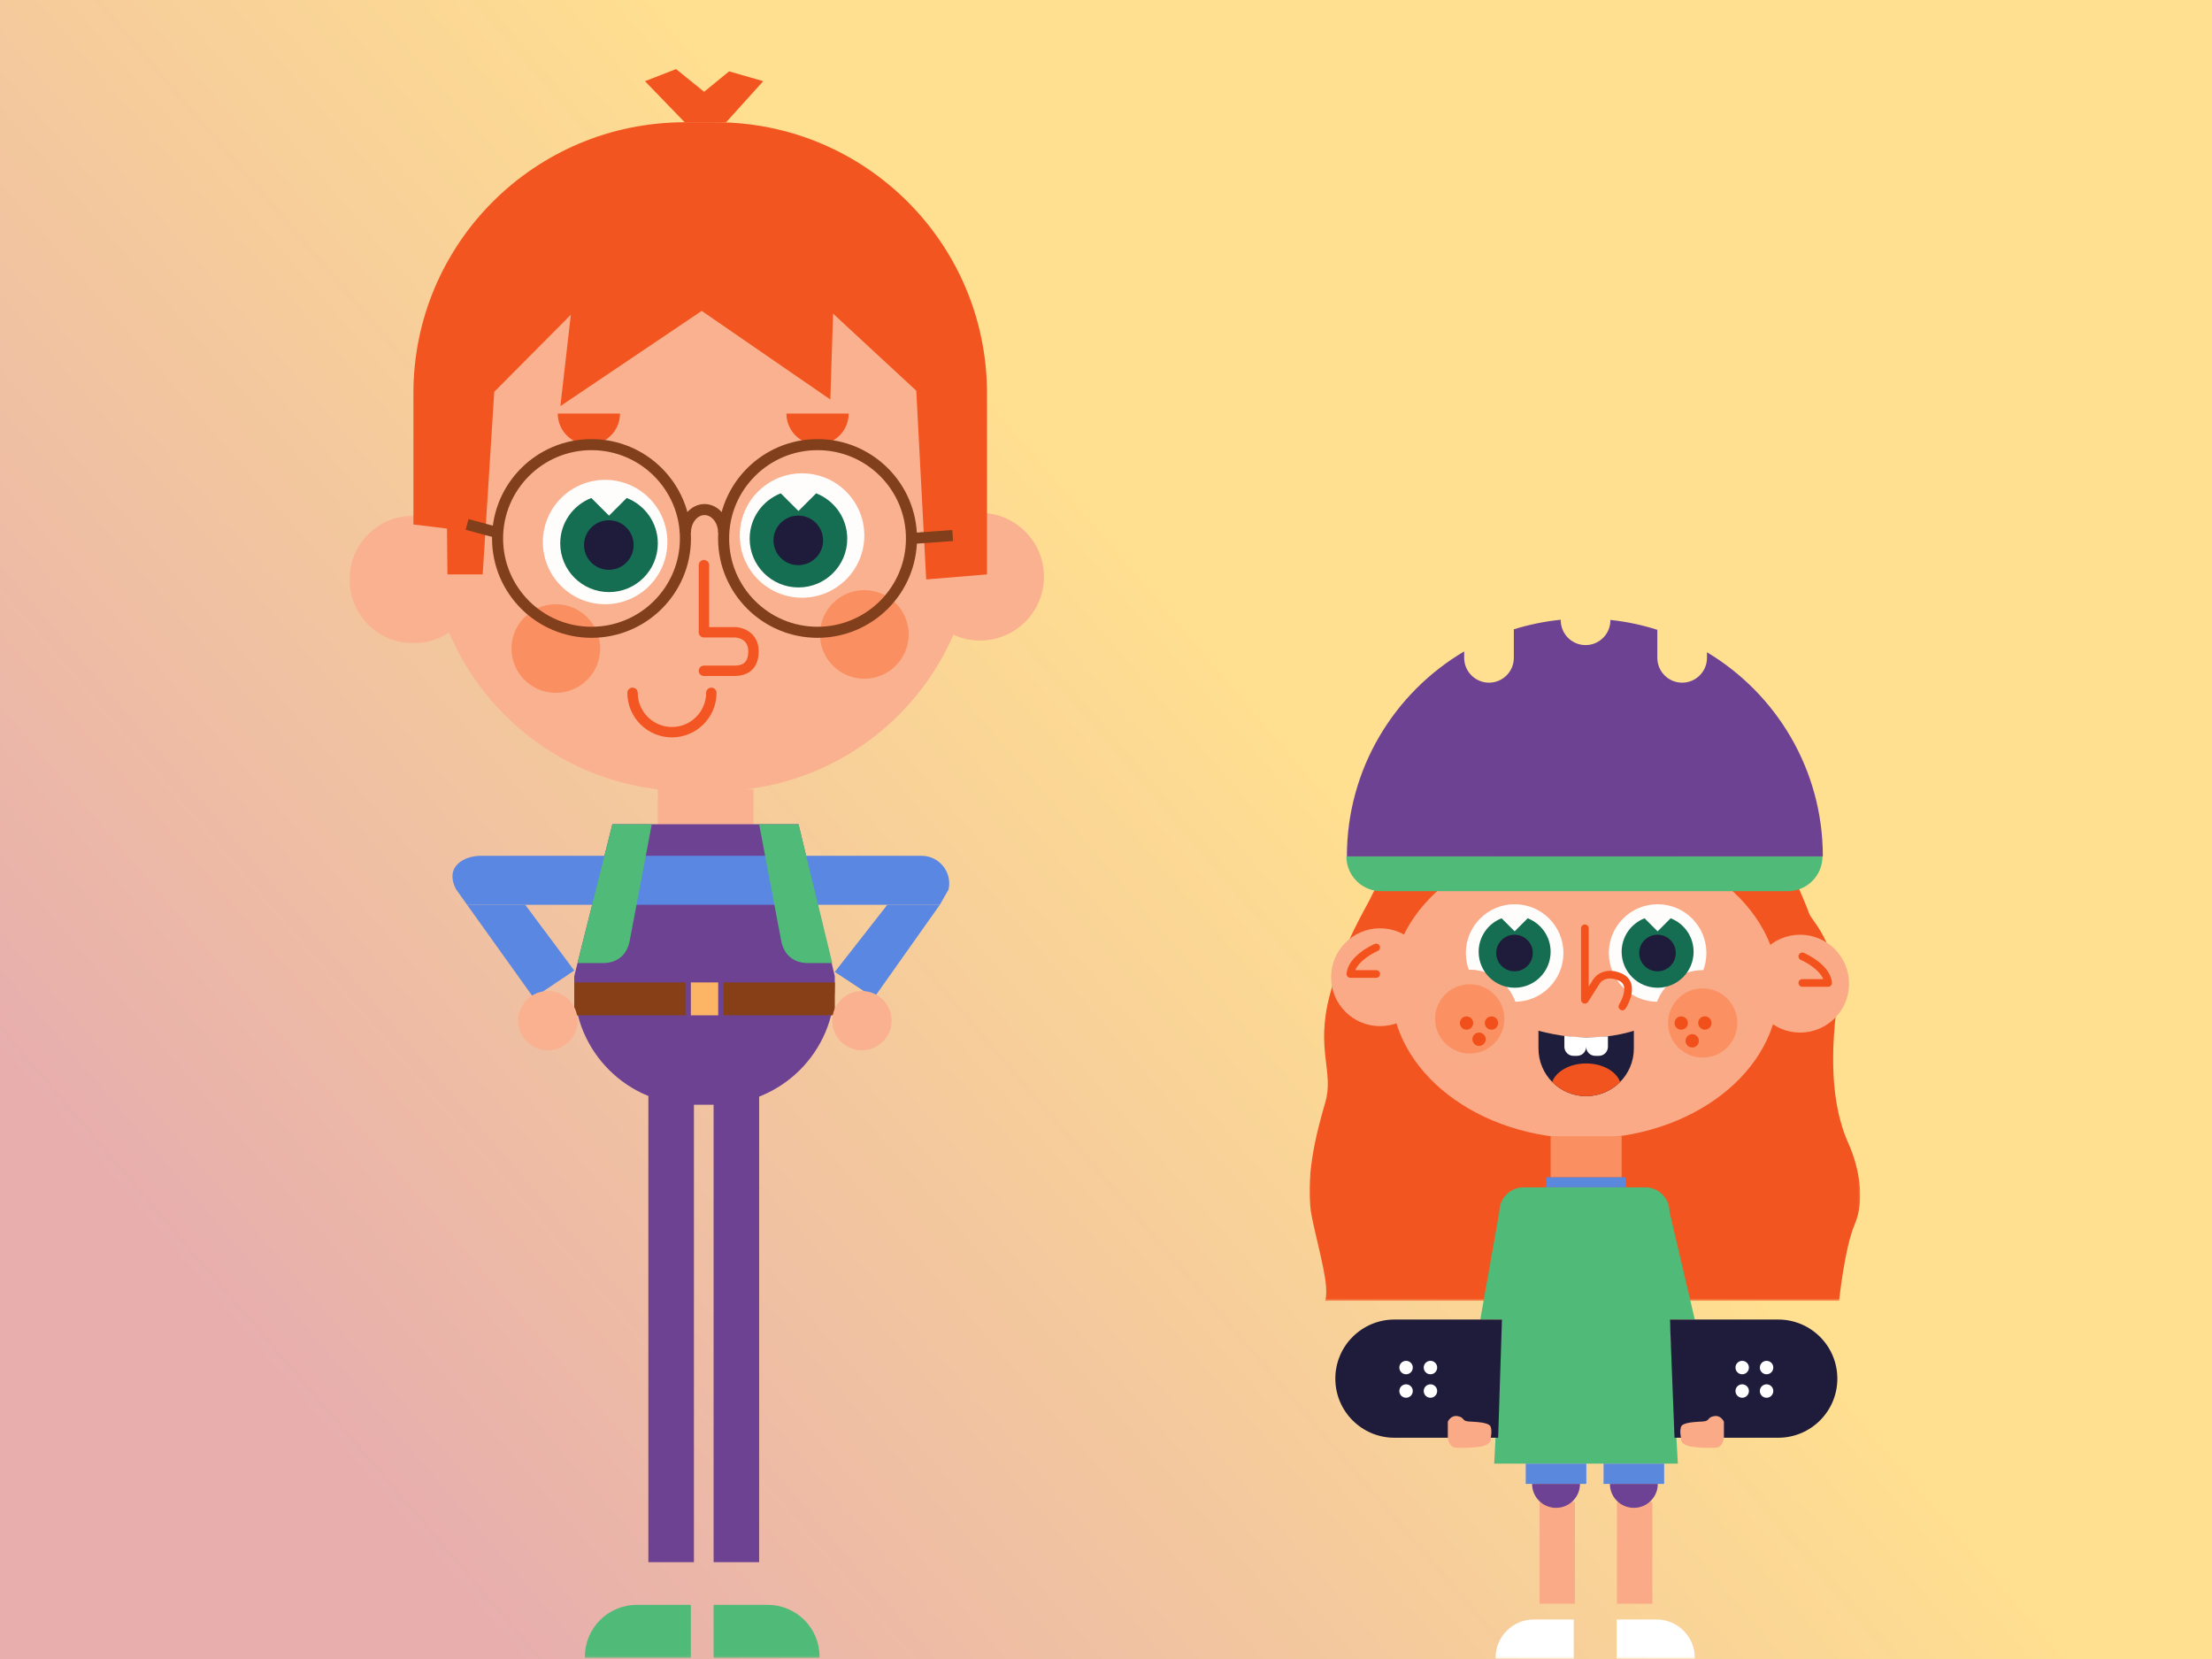 <?xml version="1.0" encoding="UTF-8"?>
<svg width="1000px" height="750px" viewBox="0 0 1000 750" version="1.1" xmlns="http://www.w3.org/2000/svg" xmlns:xlink="http://www.w3.org/1999/xlink">
    <rect x="0" y="0" width="1000" height="750" fill="#333333" stroke="none"/>
    <title>Artboard</title>
    <defs>
        <linearGradient x1="59.482%" y1="46.291%" x2="9.356%" y2="78.125%" id="linearGradient-1">
            <stop stop-color="#FFDF90" offset="0%"></stop>
            <stop stop-color="#E7AEAD" offset="100%"></stop>
        </linearGradient>
        <polygon id="path-2" points="0 0.485 248.938 0.485 248.938 187.574 0 187.574"></polygon>
        <polygon id="path-4" points="0 469.831 248.939 469.831 248.939 0.18 0 0.18"></polygon>
        <polygon id="path-6" points="0 0.362 57.784 0.362 57.784 58.08 0 58.08"></polygon>
        <polygon id="path-8" points="0 718.773 313.95 718.773 313.95 0.496 0 0.496"></polygon>
    </defs>
    <g id="Artboard" stroke="none" stroke-width="1" fill="none" fill-rule="evenodd">
        <rect id="Rectangle" fill="url(#linearGradient-1)" x="0" y="0" width="1000" height="750"></rect>
        <g id="Group" transform="translate(158, 30)">
            <g id="Group-81" transform="translate(434, 250)">
                <polygon id="Fill-1" fill="#FAAA87" points="104 445 120 445 120 399 104 399"></polygon>
                <polygon id="Fill-2" fill="#FAAA87" points="139 445 155 445 155 399 139 399"></polygon>
                <g id="Group-80">
                    <g id="Group-5" transform="translate(0, 120.452)">
                        <mask id="mask-3" fill="white">
                            <use xlink:href="#path-2"></use>
                        </mask>
                        <g id="Clip-4"></g>
                        <path d="M7.139,187.574 L239.425,187.574 C239.425,187.574 241.924,163.59 246.486,153.019 C251.047,142.451 248.766,127.943 243.582,116.338 C238.4,104.731 234.668,86.908 237.986,57.687 C241.304,28.464 226.997,15.822 225.96,12.713 C224.925,9.605 220.914,0.485 220.914,0.485 L216.196,1.207 L32.39,1.207 C32.39,1.207 30.458,-0.891 28.178,4.357 C25.897,9.605 15.531,24.941 9.104,49.603 C2.678,74.266 11.185,84.006 7.139,97.891 C3.093,111.778 -2.505,133.125 1.227,150.533 C4.959,167.943 8.905,180.467 7.139,187.574" id="Fill-3" fill="#F35520" mask="url(#mask-3)"></path>
                    </g>
                    <path d="M212.067,166.81 C212.067,204.324 172.855,234.733 124.484,234.733 C76.112,234.733 36.901,204.324 36.901,166.81 C36.901,129.298 76.112,98.888 124.484,98.888 C172.855,98.888 212.067,129.298 212.067,166.81" id="Fill-6" fill="#FAAA87"></path>
                    <path d="M216.197,122.884 L32.389,122.884 C23.712,122.884 16.68,115.852 16.68,107.178 L231.908,107.178 C231.908,115.852 224.874,122.884 216.197,122.884" id="Fill-8" fill="#50BA78"></path>
                    <path d="M179.691,14.87 L179.691,17.399 C179.691,23.597 174.665,28.622 168.465,28.622 C162.266,28.622 157.24,23.597 157.24,17.399 L157.24,4.726 C150.439,2.554 143.347,1.037 136.032,0.257 L136.032,0.413 C136.032,6.609 131.006,11.633 124.808,11.633 C118.608,11.633 113.582,6.609 113.582,0.413 L113.582,0.18 C106.272,0.915 99.178,2.382 92.373,4.508 L92.373,17.399 C92.373,23.597 87.347,28.622 81.149,28.622 C74.949,28.622 69.923,23.597 69.923,17.399 L69.923,14.499 C38.199,33.202 16.901,67.696 16.901,107.179 L232.068,107.179 C232.068,67.963 211.06,33.658 179.691,14.87" id="Fill-10" fill="#6D4293"></path>
                    <path d="M114.793,150.838 C114.793,163.014 104.918,172.885 92.738,172.885 C80.557,172.885 70.682,163.014 70.682,150.838 C70.682,138.66 80.557,128.789 92.738,128.789 C104.918,128.789 114.793,138.66 114.793,150.838" id="Fill-12" fill="#FFFDFB"></path>
                    <path d="M94.432,180.414 C94.432,192.59 84.557,202.461 72.377,202.461 C60.195,202.461 50.32,192.59 50.32,180.414 C50.32,168.237 60.195,158.365 72.377,158.365 C84.557,158.365 94.432,168.237 94.432,180.414" id="Fill-14" fill="#F9AB88"></path>
                    <path d="M88.098,180.616 C88.098,189.266 81.085,196.277 72.432,196.277 C63.78,196.277 56.765,189.266 56.765,180.616 C56.765,171.967 63.78,164.954 72.432,164.954 C81.085,164.954 88.098,171.967 88.098,180.616" id="Fill-16" fill="#FB9162"></path>
                    <path d="M179.431,150.838 C179.431,163.014 169.556,172.885 157.376,172.885 C145.194,172.885 135.319,163.014 135.319,150.838 C135.319,138.66 145.194,128.789 157.376,128.789 C169.556,128.789 179.431,138.66 179.431,150.838" id="Fill-18" fill="#FFFDFB"></path>
                    <path d="M199.815,180.616 C199.815,192.792 189.94,202.664 177.76,202.664 C165.579,202.664 155.704,192.792 155.704,180.616 C155.704,168.439 165.579,158.567 177.76,158.567 C189.94,158.567 199.815,168.439 199.815,180.616" id="Fill-20" fill="#F9AB88"></path>
                    <path d="M193.426,182.472 C193.426,191.121 186.413,198.132 177.76,198.132 C169.108,198.132 162.095,191.121 162.095,182.472 C162.095,173.823 169.108,166.81 177.76,166.81 C186.413,166.81 193.426,173.823 193.426,182.472" id="Fill-22" fill="#FB9162"></path>
                    <path d="M146.631,193.997 C146.631,205.902 136.978,215.553 125.067,215.553 C113.159,215.553 103.505,205.902 103.505,193.997 L103.505,185.973 C103.505,185.973 114.835,189.122 125.067,189.122 C137.647,189.122 146.631,185.973 146.631,185.973 L146.631,193.997 Z" id="Fill-24" fill="#1E1D3B"></path>
                    <path d="M134.911,188.503 L134.911,193.232 C134.911,195.493 133.076,197.327 130.813,197.327 L129.165,197.327 C126.902,197.327 125.067,195.493 125.067,193.232 C125.067,195.493 123.234,197.327 120.971,197.327 L119.322,197.327 C117.06,197.327 115.225,195.493 115.225,193.232 L115.225,188.348 L125.067,189.122 L134.911,188.503 Z" id="Fill-26" fill="#FFFFFF"></path>
                    <path d="M140.434,209.119 C138.66,204.311 132.451,200.763 125.068,200.763 C117.684,200.763 111.477,204.311 109.703,209.119 C109.703,209.119 115.486,215.584 125.068,215.553 C134.65,215.522 140.434,209.119 140.434,209.119" id="Fill-28" fill="#F25420"></path>
                    <path d="M141.442,176.743 C141.123,176.743 140.798,176.654 140.509,176.47 C139.704,175.956 139.466,174.884 139.98,174.076 C140.863,172.691 142.961,168.482 142.103,165.683 C141.77,164.602 141,163.813 139.746,163.27 C133.716,160.661 131.296,164.446 131.197,164.608 L125.949,172.908 C125.537,173.558 124.744,173.858 124,173.645 C123.26,173.431 122.75,172.752 122.75,171.98 L122.75,139.661 C122.75,138.704 123.525,137.927 124.484,137.927 C125.441,137.927 126.218,138.704 126.218,139.661 L126.218,165.994 L128.256,162.771 C129.638,160.531 134.12,157.058 141.123,160.087 C143.304,161.03 144.792,162.618 145.42,164.676 C146.896,169.501 143.317,175.298 142.902,175.945 C142.571,176.46 142.012,176.743 141.442,176.743" id="Fill-30" fill="#F3521C"></path>
                    <path d="M74.001,182.497 C74.001,184.161 72.65,185.511 70.985,185.511 C69.319,185.511 67.968,184.161 67.968,182.497 C67.968,180.832 69.319,179.482 70.985,179.482 C72.65,179.482 74.001,180.832 74.001,182.497" id="Fill-32" fill="#F2501B"></path>
                    <path d="M85.284,182.497 C85.284,184.161 83.933,185.511 82.268,185.511 C80.602,185.511 79.251,184.161 79.251,182.497 C79.251,180.832 80.602,179.482 82.268,179.482 C83.933,179.482 85.284,180.832 85.284,182.497" id="Fill-34" fill="#F2501B"></path>
                    <path d="M79.665,189.822 C79.665,191.487 78.316,192.837 76.65,192.837 C74.983,192.837 73.634,191.487 73.634,189.822 C73.634,188.158 74.983,186.808 76.65,186.808 C78.316,186.808 79.665,188.158 79.665,189.822" id="Fill-36" fill="#F2501B"></path>
                    <path d="M171.045,182.497 C171.045,184.161 169.696,185.511 168.029,185.511 C166.362,185.511 165.013,184.161 165.013,182.497 C165.013,180.832 166.362,179.482 168.029,179.482 C169.696,179.482 171.045,180.832 171.045,182.497" id="Fill-38" fill="#F2501B"></path>
                    <path d="M181.753,182.472 C181.753,184.136 180.402,185.487 178.737,185.487 C177.07,185.487 175.719,184.136 175.719,182.472 C175.719,180.806 177.07,179.457 178.737,179.457 C180.402,179.457 181.753,180.806 181.753,182.472" id="Fill-40" fill="#F2501B"></path>
                    <path d="M176.038,190.538 C176.038,192.203 174.687,193.553 173.022,193.553 C171.355,193.553 170.004,192.203 170.004,190.538 C170.004,188.874 171.355,187.524 173.022,187.524 C174.687,187.524 176.038,188.874 176.038,190.538" id="Fill-42" fill="#F2501B"></path>
                    <path d="M98.635,135.135 L92.739,141.029 L86.84,135.135 C80.775,137.498 76.469,143.379 76.469,150.279 C76.469,159.259 83.753,166.541 92.739,166.541 C101.722,166.541 109.004,159.259 109.004,150.279 C109.004,143.379 104.7,137.498 98.635,135.135" id="Fill-44" fill="#166E52"></path>
                    <path d="M100.946,150.838 C100.946,155.403 97.243,159.104 92.677,159.104 C88.111,159.104 84.408,155.403 84.408,150.838 C84.408,146.273 88.111,142.572 92.677,142.572 C97.243,142.572 100.946,146.273 100.946,150.838" id="Fill-46" fill="#1E1B3B"></path>
                    <path d="M163.272,135.135 L157.375,141.029 L151.477,135.135 C145.412,137.498 141.108,143.379 141.108,150.279 C141.108,159.259 148.39,166.541 157.375,166.541 C166.359,166.541 173.643,159.259 173.643,150.279 C173.643,143.379 169.338,137.498 163.272,135.135" id="Fill-48" fill="#166E52"></path>
                    <path d="M165.584,150.838 C165.584,155.403 161.881,159.104 157.315,159.104 C152.748,159.104 149.046,155.403 149.046,150.838 C149.046,146.273 152.748,142.572 157.315,142.572 C161.881,142.572 165.584,146.273 165.584,150.838" id="Fill-50" fill="#1E1B3B"></path>
                    <path d="M243.918,164.689 C243.918,176.905 234.013,186.807 221.793,186.807 C209.574,186.807 199.667,176.905 199.667,164.689 C199.667,152.475 209.574,142.572 221.793,142.572 C234.013,142.572 243.918,152.475 243.918,164.689" id="Fill-52" fill="#FAAA87"></path>
                    <path d="M54.016,161.779 C54.016,173.994 44.112,183.897 31.892,183.897 C19.672,183.897 9.766,173.994 9.766,161.779 C9.766,149.563 19.672,139.662 31.892,139.662 C44.112,139.662 54.016,149.563 54.016,161.779" id="Fill-54" fill="#FAAA87"></path>
                    <mask id="mask-5" fill="white">
                        <use xlink:href="#path-4"></use>
                    </mask>
                    <g id="Clip-57"></g>
                    <polygon id="Fill-56" fill="#FA9061" mask="url(#mask-5)" points="109.005 252.234 141.106 252.234 141.106 233.667 109.005 233.667"></polygon>
                    <polygon id="Fill-58" fill="#5A88DD" mask="url(#mask-5)" points="106.938 256.765 142.872 256.765 142.872 252.234 106.938 252.234"></polygon>
                    <path d="M166.519,381.684 L83.493,381.684 L86.804,316.51 L77.207,316.539 L85.836,267.748 C85.836,261.682 90.755,256.765 96.821,256.765 L151.763,256.765 C157.832,256.765 162.75,261.682 162.75,267.748 L174.18,316.539 L162.924,316.539 L166.519,381.684 Z" id="Fill-59" fill="#50BA78" mask="url(#mask-5)"></path>
                    <path d="M85.284,369.974 L38.4,369.974 C23.641,369.974 11.674,358.013 11.674,343.257 C11.674,328.502 23.641,316.539 38.4,316.539 L87.001,316.539 L85.284,369.974 Z" id="Fill-60" fill="#1F1C3B" mask="url(#mask-5)"></path>
                    <path d="M162.924,316.539 L211.896,316.539 C226.656,316.539 238.623,328.501 238.623,343.257 C238.623,358.012 226.656,369.973 211.896,369.973 L165.013,369.973 L162.924,316.539 Z" id="Fill-61" fill="#1F1C3B" mask="url(#mask-5)"></path>
                    <polygon id="Fill-62" fill="#5A88DD" mask="url(#mask-5)" points="97.755 390.851 125.146 390.851 125.146 381.685 97.755 381.685"></polygon>
                    <polygon id="Fill-63" fill="#5A88DD" mask="url(#mask-5)" points="132.936 390.851 160.327 390.851 160.327 381.685 132.936 381.685"></polygon>
                    <path d="M122.275,390.851 C122.275,396.827 117.429,401.671 111.451,401.671 C105.473,401.671 100.628,396.827 100.628,390.851" id="Fill-64" fill="#6D4294" mask="url(#mask-5)"></path>
                    <path d="M46.694,338.247 C46.694,339.925 45.332,341.286 43.654,341.286 C41.973,341.286 40.613,339.925 40.613,338.247 C40.613,336.567 41.973,335.206 43.654,335.206 C45.332,335.206 46.694,336.567 46.694,338.247" id="Fill-65" fill="#FFFFFF" mask="url(#mask-5)"></path>
                    <path d="M57.716,338.247 C57.716,339.925 56.355,341.286 54.676,341.286 C52.995,341.286 51.636,339.925 51.636,338.247 C51.636,336.567 52.995,335.206 54.676,335.206 C56.355,335.206 57.716,336.567 57.716,338.247" id="Fill-66" fill="#FFFFFF" mask="url(#mask-5)"></path>
                    <path d="M46.694,348.856 C46.694,350.534 45.332,351.895 43.654,351.895 C41.973,351.895 40.613,350.534 40.613,348.856 C40.613,347.176 41.973,345.817 43.654,345.817 C45.332,345.817 46.694,347.176 46.694,348.856" id="Fill-67" fill="#FFFFFF" mask="url(#mask-5)"></path>
                    <path d="M57.716,348.856 C57.716,350.534 56.355,351.895 54.676,351.895 C52.995,351.895 51.636,350.534 51.636,348.856 C51.636,347.176 52.995,345.817 54.676,345.817 C56.355,345.817 57.716,347.176 57.716,348.856" id="Fill-68" fill="#FFFFFF" mask="url(#mask-5)"></path>
                    <path d="M198.65,338.247 C198.65,339.925 197.289,341.286 195.61,341.286 C193.93,341.286 192.57,339.925 192.57,338.247 C192.57,336.567 193.93,335.206 195.61,335.206 C197.289,335.206 198.65,336.567 198.65,338.247" id="Fill-69" fill="#FFFFFF" mask="url(#mask-5)"></path>
                    <path d="M209.671,338.247 C209.671,339.925 208.31,341.286 206.631,341.286 C204.952,341.286 203.591,339.925 203.591,338.247 C203.591,336.567 204.952,335.206 206.631,335.206 C208.31,335.206 209.671,336.567 209.671,338.247" id="Fill-70" fill="#FFFFFF" mask="url(#mask-5)"></path>
                    <path d="M198.65,348.856 C198.65,350.534 197.289,351.895 195.61,351.895 C193.93,351.895 192.57,350.534 192.57,348.856 C192.57,347.176 193.93,345.817 195.61,345.817 C197.289,345.817 198.65,347.176 198.65,348.856" id="Fill-71" fill="#FFFFFF" mask="url(#mask-5)"></path>
                    <path d="M209.671,348.856 C209.671,350.534 208.31,351.895 206.631,351.895 C204.952,351.895 203.591,350.534 203.591,348.856 C203.591,347.176 204.952,345.817 206.631,345.817 C208.31,345.817 209.671,347.176 209.671,348.856" id="Fill-72" fill="#FFFFFF" mask="url(#mask-5)"></path>
                    <path d="M62.527,369.974 L62.527,362.734 C62.527,362.734 63.789,359.637 67.001,360.209 C70.215,360.783 68.722,362.39 71.935,362.619 C75.147,362.85 81.228,362.907 81.916,365.057 C82.605,367.207 81.916,369.974 81.916,369.974 C81.916,369.974 82.971,373.285 76.649,374.088 C70.329,374.892 65.853,374.445 65.853,374.445 C65.853,374.445 63.101,374.346 62.527,369.974" id="Fill-73" fill="#FAAA87" mask="url(#mask-5)"></path>
                    <path d="M187.343,369.974 L187.343,362.734 C187.343,362.734 186.08,359.637 182.868,360.209 C179.655,360.783 181.148,362.39 177.934,362.619 C174.722,362.85 168.642,362.907 167.953,365.057 C167.265,367.207 167.953,369.974 167.953,369.974 C167.953,369.974 166.899,373.285 173.22,374.088 C179.54,374.892 184.016,374.445 184.016,374.445 C184.016,374.445 186.769,374.346 187.343,369.974" id="Fill-74" fill="#FAAA87" mask="url(#mask-5)"></path>
                    <path d="M157.455,390.851 C157.455,396.827 152.609,401.671 146.631,401.671 C140.653,401.671 135.808,396.827 135.808,390.851" id="Fill-75" fill="#6D4294" mask="url(#mask-5)"></path>
                    <path d="M101.42,452.133 L119.453,452.133 L119.453,469.832 L84.13,469.832 L84.13,469.418 C84.13,459.87 91.871,452.133 101.42,452.133" id="Fill-76" fill="#FFFFFF" mask="url(#mask-5)"></path>
                    <path d="M156.889,452.133 L138.856,452.133 L138.856,469.832 L174.18,469.832 L174.18,469.418 C174.18,459.87 166.438,452.133 156.889,452.133" id="Fill-77" fill="#FFFFFF" mask="url(#mask-5)"></path>
                    <path d="M234.46,166.098 L222.791,166.098 C221.834,166.098 221.057,165.321 221.057,164.364 C221.057,163.407 221.834,162.63 222.791,162.63 L232.254,162.63 C230.49,158.362 224.559,155.004 222.113,153.962 C221.234,153.587 220.823,152.57 221.198,151.689 C221.572,150.808 222.588,150.397 223.469,150.772 C223.957,150.978 235.434,155.938 236.187,164.208 C236.23,164.692 236.069,165.173 235.739,165.532 C235.412,165.893 234.947,166.098 234.46,166.098" id="Fill-78" fill="#F3521C" mask="url(#mask-5)"></path>
                    <path d="M30.156,162.056 L18.487,162.056 C18.002,162.056 17.537,161.852 17.207,161.491 C16.88,161.132 16.717,160.65 16.76,160.166 C17.513,151.895 28.99,146.937 29.477,146.73 C30.36,146.358 31.376,146.767 31.751,147.647 C32.126,148.528 31.715,149.546 30.835,149.92 C28.39,150.962 22.459,154.32 20.693,158.589 L30.156,158.589 C31.113,158.589 31.89,159.365 31.89,160.322 C31.89,161.279 31.113,162.056 30.156,162.056" id="Fill-79" fill="#F3521C" mask="url(#mask-5)"></path>
                </g>
            </g>
            <g id="Group-56">
                <polygon id="Fill-1" fill="#FAB190" points="139.387 349.172 182.632 349.172 182.632 326.843 139.387 326.843"></polygon>
                <g id="Group-55" transform="translate(0, 0.732)">
                    <path d="M165.607,468.699 L155.382,468.699 C125.679,468.699 101.598,444.646 101.598,414.977 L101.598,410.575 L118.849,341.875 L202.989,341.875 L219.392,410.575 L219.392,414.977 C219.392,444.646 195.311,468.699 165.607,468.699" id="Fill-2" fill="#6D4293"></path>
                    <path d="M165.139,326.935 L153.336,326.935 C88.414,326.935 35.786,274.368 35.786,209.521 L35.786,141.964 C35.786,77.119 88.414,24.553 153.336,24.553 L165.139,24.553 C230.059,24.553 282.689,77.119 282.689,141.964 L282.689,209.521 C282.689,274.368 230.059,326.935 165.139,326.935" id="Fill-4" fill="#FAB190"></path>
                    <path d="M143.71,214.313 C143.71,229.837 131.11,242.425 115.565,242.425 C100.021,242.425 87.421,229.837 87.421,214.313 C87.421,198.786 100.021,186.201 115.565,186.201 C131.11,186.201 143.71,198.786 143.71,214.313" id="Fill-6" fill="#FFFDFC"></path>
                    <path d="M232.742,211.366 C232.742,226.89 220.142,239.478 204.598,239.478 C189.053,239.478 176.451,226.89 176.451,211.366 C176.451,195.84 189.053,183.254 204.598,183.254 C220.142,183.254 232.742,195.84 232.742,211.366" id="Fill-8" fill="#FFFDFC"></path>
                    <path d="M122.29,156.221 C122.29,163.984 115.99,170.277 108.218,170.277 C100.446,170.277 94.146,163.984 94.146,156.221 L122.29,156.221 Z" id="Fill-10" fill="#F35520"></path>
                    <path d="M225.669,156.221 C225.669,163.984 219.369,170.277 211.597,170.277 C203.824,170.277 197.524,163.984 197.524,156.221 L225.669,156.221 Z" id="Fill-12" fill="#F35520"></path>
                    <path d="M173.79,274.876 L160.23,274.876 C158.932,274.876 157.879,273.823 157.879,272.527 C157.879,271.23 158.932,270.178 160.23,270.178 L173.79,270.178 C177.162,270.178 180.28,269.393 180.28,263.695 C180.28,257.836 175.069,257.475 174.025,257.461 L160.23,257.461 C158.932,257.461 157.879,256.411 157.879,255.112 L157.879,224.761 C157.879,223.465 158.932,222.412 160.23,222.412 C161.528,222.412 162.582,223.465 162.582,224.761 L162.582,252.763 L174.039,252.763 C178.439,252.763 184.984,255.675 184.984,263.695 C184.984,267.871 183.53,274.876 173.79,274.876" id="Fill-14" fill="#F35622"></path>
                    <path d="M145.77,302.628 C134.654,302.628 125.609,293.594 125.609,282.491 C125.609,281.194 126.663,280.142 127.961,280.142 C129.259,280.142 130.313,281.194 130.313,282.491 C130.313,291.003 137.248,297.93 145.77,297.93 C154.292,297.93 161.227,291.003 161.227,282.491 C161.227,281.194 162.281,280.142 163.579,280.142 C164.877,280.142 165.931,281.194 165.931,282.491 C165.931,293.594 156.886,302.628 145.77,302.628" id="Fill-16" fill="#F35622"></path>
                    <g id="Group-20" transform="translate(0, 202.008)">
                        <mask id="mask-7" fill="white">
                            <use xlink:href="#path-6"></use>
                        </mask>
                        <g id="Clip-19"></g>
                        <path d="M57.784,29.221 C57.784,45.161 44.85,58.08 28.891,58.08 C12.935,58.08 -0.001,45.161 -0.001,29.221 C-0.001,13.283 12.935,0.362 28.891,0.362 C44.85,0.362 57.784,13.283 57.784,29.221" id="Fill-18" fill="#FAB190" mask="url(#mask-7)"></path>
                    </g>
                    <path d="M313.95,229.982 C313.95,245.92 301.016,258.841 285.057,258.841 C269.101,258.841 256.165,245.92 256.165,229.982 C256.165,214.045 269.101,201.123 285.057,201.123 C301.016,201.123 313.95,214.045 313.95,229.982" id="Fill-21" fill="#FAB190"></path>
                    <polygon id="Fill-23" fill="#F35520" points="133.582 5.971 151.542 24.551 170.245 24.551 187.033 5.971 171.613 1.522 160.309 10.763 147.631 0.496"></polygon>
                    <path d="M266.888,378.296 L240.289,378.296 L53.151,378.296 L48.17,371.28 C42.714,360.684 52.227,356.155 59.291,356.155 L258.622,356.155 C266.653,356.155 272.603,363.611 270.813,371.428 L266.888,378.296 Z" id="Fill-25" fill="#5A87E1"></path>
                    <polyline id="Fill-27" fill="#5A87E1" points="79.433 378.296 101.598 408.027 83.234 420.361 53.151 378.296"></polyline>
                    <polyline id="Fill-29" fill="#5A87E1" points="266.888 378.296 237.123 420.361 219.392 408.658 243.139 378.296"></polyline>
                    <mask id="mask-9" fill="white">
                        <use xlink:href="#path-8"></use>
                    </mask>
                    <g id="Clip-32"></g>
                    <polygon id="Fill-31" fill="#863F17" mask="url(#mask-9)" points="101.598 428.269 151.872 428.269 151.872 413.402 101.598 413.402"></polygon>
                    <polygon id="Fill-33" fill="#863F17" mask="url(#mask-9)" points="169.131 428.269 219.404 428.269 219.404 413.402 169.131 413.402"></polygon>
                    <polygon id="Fill-34" fill="#FCB565" mask="url(#mask-9)" points="154.32 428.269 166.685 428.269 166.685 413.402 154.32 413.402"></polygon>
                    <polygon id="Fill-35" fill="#6D4293" mask="url(#mask-9)" points="135.119 675.496 155.708 675.496 155.708 464.745 135.119 464.745"></polygon>
                    <polygon id="Fill-36" fill="#6D4293" mask="url(#mask-9)" points="164.602 675.496 185.19 675.496 185.19 464.745 164.602 464.745"></polygon>
                    <path d="M129.866,694.793 L154.319,694.793 L154.319,718.773 L106.421,718.773 L106.421,718.211 C106.421,705.278 116.918,694.793 129.866,694.793" id="Fill-37" fill="#50BA78" mask="url(#mask-9)"></path>
                    <path d="M189.055,694.793 L164.603,694.793 L164.603,718.773 L212.501,718.773 L212.501,718.211 C212.501,705.278 202.003,694.793 189.055,694.793" id="Fill-38" fill="#50BA78" mask="url(#mask-9)"></path>
                    <path d="M165.552,24.551 L151.541,24.551 C83.804,24.551 28.893,79.399 28.893,147.058 L28.893,206.373 L44.073,208.226 L44.273,228.939 L60.215,228.939 L65.445,146.395 L100.066,111.565 L95.334,152.862 L159.236,109.825 L217.378,149.876 L218.622,111.067 L256.232,145.897 L260.714,231.229 L288.2,228.939 L288.2,147.058 C288.2,79.399 233.289,24.551 165.552,24.551" id="Fill-39" fill="#F35520" mask="url(#mask-9)"></path>
                    <line x1="254.063" y1="212.695" x2="272.679" y2="211.366" id="Stroke-40" stroke="#823F1C" stroke-width="5" mask="url(#mask-9)"></line>
                    <line x1="67.025" y1="210.079" x2="53.153" y2="206.373" id="Stroke-41" stroke="#823F1C" stroke-width="5" mask="url(#mask-9)"></line>
                    <path d="M114.684,404.647 L103.086,404.647 L118.849,341.876 L136.648,341.876 L126.574,395.122 C124.977,402.002 119.949,404.647 114.684,404.647" id="Fill-42" fill="#50BA78" mask="url(#mask-9)"></path>
                    <path d="M207.156,404.647 L218.242,404.647 L202.992,341.876 L185.192,341.876 L195.266,395.122 C196.863,402.002 201.891,404.647 207.156,404.647" id="Fill-43" fill="#50BA78" mask="url(#mask-9)"></path>
                    <path d="M103.087,430.699 C103.087,438.1 97.08,444.102 89.668,444.102 C82.258,444.102 76.252,438.1 76.252,430.699 C76.252,423.297 82.258,417.296 89.668,417.296 C97.08,417.296 103.087,423.297 103.087,430.699" id="Fill-44" fill="#FAB190" mask="url(#mask-9)"></path>
                    <path d="M245.079,430.699 C245.079,438.1 239.071,444.102 231.661,444.102 C224.251,444.102 218.242,438.1 218.242,430.699 C218.242,423.297 224.251,417.296 231.661,417.296 C239.071,417.296 245.079,423.297 245.079,430.699" id="Fill-45" fill="#FAB190" mask="url(#mask-9)"></path>
                    <path d="M113.334,262.458 C113.334,273.521 104.353,282.492 93.276,282.492 C82.2,282.492 73.219,273.521 73.219,262.458 C73.219,251.394 82.2,242.424 93.276,242.424 C104.353,242.424 113.334,251.394 113.334,262.458" id="Fill-46" fill="#FA9062" mask="url(#mask-9)"></path>
                    <path d="M252.799,256.077 C252.799,267.141 243.818,276.111 232.742,276.111 C221.665,276.111 212.684,267.141 212.684,256.077 C212.684,245.014 221.665,236.043 232.742,236.043 C243.818,236.043 252.799,245.014 252.799,256.077" id="Fill-47" fill="#FA9062" mask="url(#mask-9)"></path>
                    <path d="M151.873,210.079 C151.873,204.31 155.737,199.633 160.501,199.633 C165.268,199.633 169.129,204.31 169.129,210.079" id="Stroke-48" stroke="#823F1C" stroke-width="5" mask="url(#mask-9)"></path>
                    <path d="M151.873,212.695 C151.873,236.121 132.86,255.112 109.407,255.112 C85.954,255.112 66.941,236.121 66.941,212.695 C66.941,189.269 85.954,170.278 109.407,170.278 C132.86,170.278 151.873,189.269 151.873,212.695 Z" id="Stroke-49" stroke="#823F1C" stroke-width="5" mask="url(#mask-9)"></path>
                    <path d="M254.063,212.695 C254.063,236.121 235.05,255.112 211.597,255.112 C188.144,255.112 169.131,236.121 169.131,212.695 C169.131,189.269 188.144,170.278 211.597,170.278 C235.05,170.278 254.063,189.269 254.063,212.695 Z" id="Stroke-50" stroke="#823F1C" stroke-width="5" mask="url(#mask-9)"></path>
                    <path d="M210.964,192.289 L202.968,200.275 L194.97,192.289 C186.747,195.491 180.91,203.458 180.91,212.807 C180.91,224.974 190.784,234.84 202.968,234.84 C215.15,234.84 225.027,224.974 225.027,212.807 C225.027,203.458 219.19,195.491 210.964,192.289" id="Fill-51" fill="#166E52" mask="url(#mask-9)"></path>
                    <path d="M214.099,213.565 C214.099,219.749 209.078,224.764 202.886,224.764 C196.694,224.764 191.674,219.749 191.674,213.565 C191.674,207.38 196.694,202.365 202.886,202.365 C209.078,202.365 214.099,207.38 214.099,213.565" id="Fill-52" fill="#1E1B3B" mask="url(#mask-9)"></path>
                    <path d="M125.325,194.395 L117.329,202.381 L109.331,194.395 C101.108,197.596 95.271,205.564 95.271,214.91 C95.271,227.08 105.145,236.943 117.329,236.943 C129.511,236.943 139.385,227.08 139.385,214.91 C139.385,205.564 133.549,197.596 125.325,194.395" id="Fill-53" fill="#166E52" mask="url(#mask-9)"></path>
                    <path d="M128.459,215.669 C128.459,221.854 123.44,226.869 117.246,226.869 C111.054,226.869 106.033,221.854 106.033,215.669 C106.033,209.485 111.054,204.47 117.246,204.47 C123.44,204.47 128.459,209.485 128.459,215.669" id="Fill-54" fill="#1E1B3B" mask="url(#mask-9)"></path>
                </g>
            </g>
        </g>
    </g>
</svg>